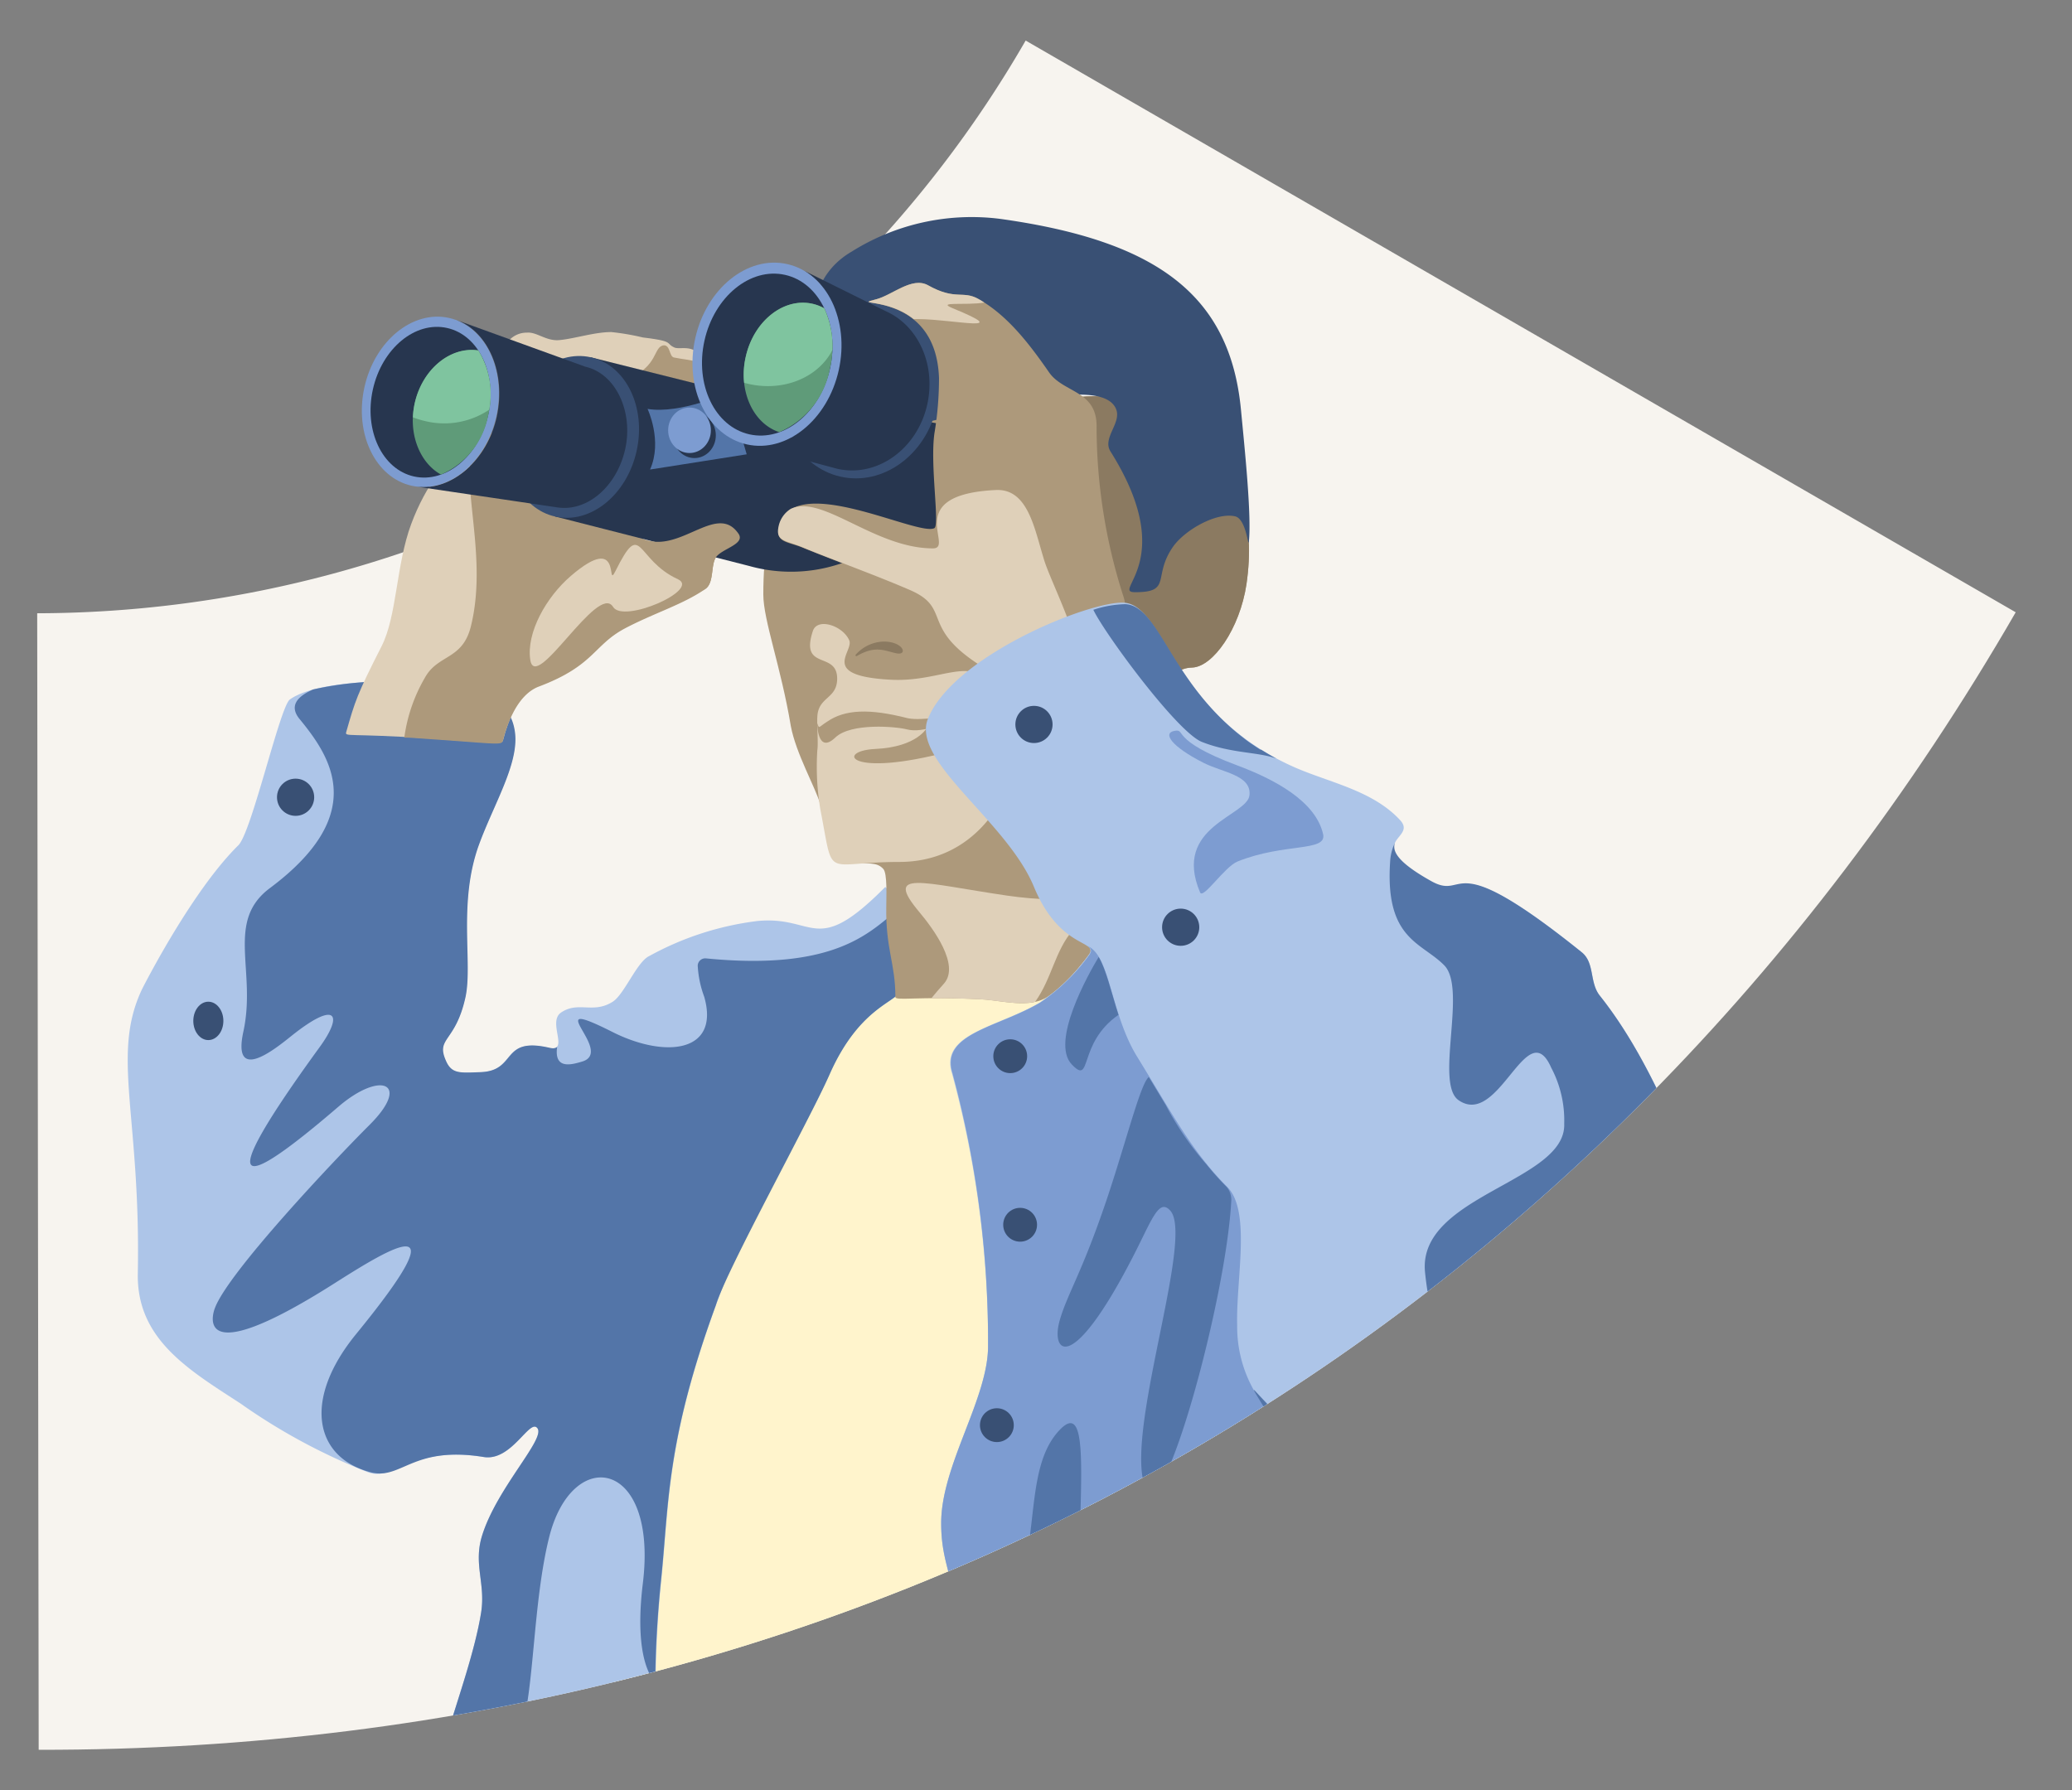 <?xml version="1.0" encoding="UTF-8"?> <svg xmlns="http://www.w3.org/2000/svg" xmlns:xlink="http://www.w3.org/1999/xlink" width="209.45" height="180.98" viewBox="0 0 209.45 180.98"><rect x="0" y="0" width="209.45" height="180.98" fill="#808080" stroke="none"/><defs><clipPath id="a"><path d="M3.76,62,3.91,176.9c85,.12,157.48-41.62,199.85-115L103.68,4.1C82.3,41.12,12.29,4.71,3.76,62Z" fill="none"></path></clipPath></defs><g clip-path="url(#a)"><path d="M3.76,62,3.91,176.9c85,.12,157.48-41.62,199.85-115L103.68,4.1A115.62,115.62,0,0,1,3.76,62Z" fill="#f7f4ef"></path><polygon points="128.19 174.91 128.19 98.53 68.67 101.04 61.6 174.91 128.19 174.91" fill="#fff4cc"></polygon><path d="M48.9,147.3c2.85.46,4.67-4,5.44-2.89s-4.09,6-5.6,10.81c-.92,2.93.37,4.85-.11,7.83-.62,3.84-2.31,8.56-3.28,11.86h21a109.5,109.5,0,0,1,.5-15.16c.83-8.07.5-14.45,6-29.08,3.5-9.29,8-15.27,11-22.07,2.93-6.62,6.59-7.25,7.07-8.33,2.5-5.72-1.28-10.75-1.45-10.58-7.08,7.14-7,2.86-12.89,3.42a30.32,30.32,0,0,0-11,3.57c-1.23.64-2.48,3.85-3.64,4.59-2,1.27-3.49-.11-5.26,1.12-1.35,1,.94,4-1.21,3.55-4.93-1.13-3.2,2.34-6.93,2.47-2.13.08-2.94.19-3.52-1.2-1-2.3,1-1.81,2-6.4.74-3.47-.79-9.54,1.38-15.45,1.47-4,3.93-8,3.64-11.11-.46-4.79-6-5.09-11.32-5.32-2-.08-8.78-.07-11.41,1.78-1,.68-3.87,13.44-5.22,14.75C19.48,90,14.73,99.27,14.36,100c-3.16,6.67-.12,12.71-.43,28.77-.12,6.62,5.15,9.72,10.38,13.12a60.9,60.9,0,0,0,12.84,6.93C39.84,149.87,41.49,146.1,48.9,147.3Z" fill="#adc5e8"></path><path d="M48.9,147.3c2.85.46,4.67-4,5.44-2.89s-4.09,6-5.6,10.81c-.92,2.93.37,4.85-.11,7.83-.62,3.84-2.31,8.56-3.28,11.86h7.32C54,171,53.86,162.08,55.5,155.46c2.31-9.37,11-8,9.49,4.55-.67,5.41,0,8.66,1.25,10.1,0-3.15.22-6.87.58-10.36.81-7.83.52-14.07,5.54-27.79,1.07-3.55,9.42-18.62,11.51-23.36,2.93-6.62,6.59-7.25,7.07-8.33a10.44,10.44,0,0,0-.06-8.38c-2.69,2-5.94,6.34-19.52,5a.76.76,0,0,0-.83.74,10.62,10.62,0,0,0,.66,3.15c1.6,5.64-3.94,6.24-9.28,3.55-7.72-3.89.37,2-3.09,3-1.14.34-2.82.77-2.5-1.49h0c-.14.14-.39.18-.81.08-4.93-1.13-3.2,2.34-6.93,2.47-2.13.08-2.94.19-3.52-1.2-1-2.3,1-1.81,2-6.4.74-3.47-.79-9.54,1.38-15.45,1.47-4,3.93-8,3.64-11.11-.46-4.79-6-5.09-11.32-5.32a35.15,35.15,0,0,0-9.1.79c-1.59.69-2.48,1.66-1.37,3,3.09,3.77,7.08,9.55-3,17.08-4.53,3.37-1.34,8.33-2.69,14.52-1.13,5.21,3.09,1.85,4.82.46,4.63-3.71,5.29-2.19,2.9,1.09-12.75,17.53-5.72,12.57,1.93,6,4.25-3.63,7.34-2.35,3.11,1.87-3.61,3.6-14.37,15-15.65,18.56,0,0-2.75,6.89,12.07-2.52,5.7-3.62,13-8.08,2.21,5.12-5.37,6.58-4.2,12.31,1.22,13.89C40.55,149.84,41.49,146.1,48.9,147.3Z" fill="#5375a8"></path><path d="M84.33,115c-.6,4-4,5.43-6.44,18.1-1.27,6.46-1.11,10.49-2,13.76-1.59,5.92-1.37-14.38,4.35-27.95.63-1.5-.72-.83-1.71,1.07-3.2,6.15-3.49,5.58-3.1,4.63,3.37-8.19,10.6-23.88,15.68-23.88.52,0-1.09.32-1.17.85a7.3,7.3,0,0,0,.53,3.71c.59,1.08.43,3-.86,3.31C87.37,109.24,85.35,108.32,84.33,115Z" fill="none"></path><path d="M97.28,113.35c-1.5,3.87-2.28,8.26-3.35,8.26s.64-4.59.64-8.32-.58-6.13,2.19-5.9C97.83,107.48,98.64,109.87,97.28,113.35Z" fill="none"></path><path d="M71.33,37.33c.53,2.36-4.65,4.17-9.62,4.17s-10.86-2.83-10.86-5.25a2.39,2.39,0,0,1,2.42-2.62c1-.09,1.95.89,3.3.75,1.55-.15,3.54-.81,5.22-.81a24.92,24.92,0,0,1,3.21.55c3.21.38,2.25.59,3.15,1C68.82,35.46,70.68,34.41,71.33,37.33Z" fill="#dfd0b9"></path><path d="M71.58,38c0,2.16-2.21,3.91-4.93,3.91S61.41,39,63.43,38.27C66.6,37.09,66,35,67.12,34.91c.65,0,.52,1.12,1,1.23C69.84,36.5,71.58,36.37,71.58,38Z" fill="#ad997b"></path><circle cx="29.88" cy="80.6" r="1.88" fill="#395074"></circle><ellipse cx="21.06" cy="103.21" rx="1.52" ry="1.94" fill="#395074"></ellipse><path d="M110.9,96.58s-5.25,8.39-2.76,11c2.12,2.23.54-2.16,4.81-5.07Z" fill="#5375a8"></path><circle cx="103.24" cy="168.34" r="1.71" fill="none" stroke="#fff" stroke-miterlimit="10"></circle><path d="M126,59.06c-.67,4.48-3.37,8.37-5.51,8.43-5.66.15-.62,13.48-4,18.85-3.18,5.08-6.37,11.53-10.52,14.39-1.86,1.28-4.64.41-6.76.3-6.41-.33-8.7.18-8.7-.23,0-3.46-1-4.82-.92-9.19,0-.91.12-3.3-.3-3.76-1.5-1.66-3.86,1.83-6.35-6.5-.54-1.81-2.48-5.17-3-7.95-1-6-2.78-10.71-2.78-13.3,0-16.85,9.57-19.41,24-19.41,8.09,0,8.55-1.59,13.88.27C119.33,42.44,127.85,46.29,126,59.06Z" fill="#ad997b"></path><path d="M102.87,76.49c-1.12,5.27-5,10.61-11.88,10.65-7.88,0-6.64,2-8.06-5.29a25.92,25.92,0,0,1-.31-6c.11-.75-.05-2.48,0-3.38.09-2,1.89-1.8,2-3.68.17-3.1-3.81-.86-2.45-5,.45-1.37,3-.56,3.67.93.53,1.15-3.17,3.61,4.22,4,3.75.19,6.28-1.24,8.34-.79C102.07,68.59,103.87,71.79,102.87,76.49Z" fill="#dfd0b9"></path><path d="M82.61,73.12s0,3.2,1.83,1.44c1.59-1.51,6.14-1.11,7.24-.82,1.64.43,4.21-.76,4.31-1.13s-2.74.31-4.23,0c-3.9-1-6.35-.89-8.15.35C82.72,73.52,82.84,73.73,82.61,73.12Z" fill="#ad997b"></path><path d="M126,59.06c-.67,4.48-3.37,8.37-5.51,8.43-5.66.15-.62,13.48-4,18.85-3.18,5.08-29.71-45.65-15.3-45.65,8.09,0,8.55-1.59,13.88.27C119.33,42.44,127.85,46.29,126,59.06Z" fill="#8b7a61"></path><path d="M125.45,41.49c.37,3.87,1.08,10.69.79,13.28-.07.63-.26-2.31-1.39-2.57-1.88-.43-5,1.34-6.22,3-2.19,3.06-.08,4.67-3.88,4.67-2.55,0,4.51-3.09-2.49-14.22-.88-1.39,1.18-2.91.54-4.34-2.44-5.49-30.68,7.26-30.68.47,0-6.18-1.65-13.08,4-16.36a22.82,22.82,0,0,1,15-3.29C117,24.35,124.37,29.87,125.45,41.49Z" fill="#395074"></path><path d="M86.6,66.33a.09.09,0,0,1-.11-.13,3.92,3.92,0,0,1,2.85-1.34c2,0,2.46,1.43,1.28,1.19S88.53,65.2,86.6,66.33Z" fill="#8b7a61"></path><path d="M74.66,54c-2.3-3.39-6.31,2.62-10.19.23-3.14-2-3.42-4.18-8.64-8.73s-11.35-.33-14.26,7.47c-1.54,4.13-1.43,9.28-3,12.37C36.07,70.25,35.89,70.89,35,74c-.15.53.2.11,8.28.65,7.67.52,7.45.7,7.62,0,.42-1.62,1.45-4.49,3.59-5.3,5.62-2.12,5.5-4.18,8.7-5.88,3-1.58,5.87-2.41,8.15-4,.86-.6.52-2.35,1-3.16S75.38,55,74.66,54Z" fill="#dfd0b9"></path><path d="M72.36,56.36c.57-.89,3-1.33,2.3-2.39-2.3-3.39-6.31,2.62-10.19.23-3.14-2-3.42-4.18-8.64-8.73a6.48,6.48,0,0,0-7.38-1.28c-2.62,3.12,1.08,11.35-.85,19.13-.85,3.45-3.36,2.79-4.68,5.25a16.32,16.32,0,0,0-2.05,6c.71,0,1.51.08,2.39.14,7.67.52,7.45.7,7.62,0,.42-1.62,1.45-4.49,3.59-5.3,5.62-2.12,5.5-4.18,8.7-5.88,3-1.58,5.87-2.41,8.15-4C72.18,58.92,71.84,57.17,72.36,56.36Z" fill="#ad997b"></path><path d="M68.53,58.56c-4.36-2-3.61-6.24-6.32-.82-1,2,.83-4.1-4.51.49-2.5,2.15-4.5,5.74-4.1,8.46.51,3.5,6.83-7.82,8.37-5.34C63,63.07,70.83,59.63,68.53,58.56Z" fill="#dfd0b9"></path><path d="M93.73,73.52s-.93,2-5.28,2.2c-4,.2-2.71,3,7.62.23S93.73,73.52,93.73,73.52Z" fill="#ad997b"></path><ellipse cx="43.5" cy="40.63" rx="8.69" ry="6.83" transform="translate(-5.61 74.25) rotate(-77.44)" fill="#7d9cd1"></ellipse><path d="M59.71,36.12l11,2.75,25.73,4.21L95.37,53.49,84.66,57.08a15.67,15.67,0,0,1-8.92.14l-19.61-5Z" fill="#27364f"></path><ellipse cx="57.59" cy="44.16" rx="7.26" ry="5.7" transform="translate(1.96 90.77) rotate(-77.44)" fill="none" stroke="#fff" stroke-miterlimit="10"></ellipse><ellipse cx="57.92" cy="44.17" rx="8.25" ry="6.59" transform="translate(2.21 91.1) rotate(-77.44)" fill="#395074"></ellipse><ellipse cx="43.52" cy="40.66" rx="7.69" ry="5.97" transform="translate(-5.63 74.3) rotate(-77.44)" fill="#27364f"></ellipse><ellipse cx="86.94" cy="39.44" rx="8.97" ry="7.93" transform="translate(29.53 115.72) rotate(-77.44)" fill="#395074"></ellipse><path d="M65.71,47.47l9.77-1.54-1.81-6.25s-4.94,2.22-8.21,1.66C65.46,41.34,67,44.59,65.71,47.47Z" fill="#5375a8"></path><ellipse cx="70.2" cy="44.01" rx="2.16" ry="2.3" fill="#27364f"></ellipse><ellipse cx="69.7" cy="43.5" rx="2.16" ry="2.3" fill="#7d9cd1"></ellipse><path d="M59.16,37.07h0l-13-4.71c3.23,1.2,5,5.38,4.06,9.75s-4.54,7.54-8.07,7.09h0l14.21,2.1h0c3,.45,6-2.12,6.84-5.9S62.24,37.76,59.16,37.07Z" fill="#27364f"></path><polygon points="46.1 32.35 46.11 32.35 46.1 32.35 46.1 32.35" fill="#27364f"></polygon><path d="M89.56,31.47h0l-8.29-4.11h0a7.48,7.48,0,0,1,3.18,4,8.57,8.57,0,0,0-5.23,6.26,8.89,8.89,0,0,0,1,6.5,6.42,6.42,0,0,1-4.71.83l8.67,2.32.49.13c4,.89,8.07-2,9.07-6.54C94.62,36.82,92.79,32.91,89.56,31.47Z" fill="#27364f"></path><path d="M101.78,90.54c-8.66-1.27-12.5-2.69-8.84,1.68,1.35,1.61,4.13,5.33,2.49,7.21-.46.52-.89,1-1.28,1.49,1.28,0,2.94,0,5,.11,1.68.09,3.8.64,5.49.25,1.71-2.39,2-5.19,3.85-7.29.77-.86,2.24-.8,3.67-.65.64-1,1.27-2,1.89-3.08C112.16,90.37,108.4,91.51,101.78,90.54Z" fill="#dfd0b9"></path><ellipse cx="77.53" cy="35.81" rx="9.34" ry="7.43" transform="translate(25.72 103.7) rotate(-77.44)" fill="#7d9cd1"></ellipse><ellipse cx="77.55" cy="35.84" rx="8.26" ry="6.5" transform="translate(25.71 103.75) rotate(-77.44)" fill="#27364f"></ellipse><path d="M110.85,43.07a56.07,56.07,0,0,0,2.69,17.16c1.94,5.56-10.36,9.65-14.55,7-6-3.85-2.76-5.71-7-7.55-3.37-1.46-7.88-3.09-10.79-4.29-1.57-.64-2.76-.53-2.49-2,1.17-6,14.07.91,15.75,0C95,53,94,47,94.46,43.79a33.75,33.75,0,0,0,.46-5.58c-.32-9.09-9.8-7.07-6.36-7.95,1.65-.43,3.63-2.32,5.25-1.42,2.81,1.57,3.5.48,5.12,1.4,2.91,1.65,5.09,4.48,7.12,7.41C107.49,39.72,110.85,39.46,110.85,43.07Z" fill="#ad997b"></path><path d="M105.58,56.72c-1-3.15-1.61-7.34-4.92-7.18-9.63.46-4.1,5.9-6.35,5.9-5.9,0-11.18-5.49-14.37-4a2.74,2.74,0,0,0-1.26,1.91c-.27,1.42.92,1.31,2.49,2,2.91,1.2,7.42,2.83,10.79,4.29,4.27,1.84,1.06,3.7,7,7.55,2.22,1.43,6.72.95,10.16-.64C108.65,63.53,106.17,58.58,105.58,56.72Z" fill="#dfd0b9"></path><path d="M170.28,116.1c-1.79-3.82-4.32-10.1-8.56-15.44-1.07-1.34-.49-3.31-1.83-4.39-13.68-11-11.4-5-15.07-7-7.69-4.32-1.4-4.35-3.3-6.37-2.78-3-7.14-3.78-10.68-5.34-12.37-5.46-13.09-16.39-17.23-16.63-3.41-.2-17.18,5.32-19.8,11.71-1.77,4.3,7.93,10.32,10.7,17,2.71,6.57,6.77,5.3,5.47,7a19.62,19.62,0,0,1-4.92,4.74c-4.25,2.5-10.1,3.11-8.83,7.13A104.11,104.11,0,0,1,99.88,136c.05,5.35-4.75,12.11-4.74,18,0,3.35.91,4.86,1.42,8.07a61.51,61.51,0,0,0,3.22,12.89h58.61c-.09-2.61-.17-5.39-.12-8.35.26-15.66-3.34-12.88-1.7-19.71,3.79-15.8,19.27-13.18,19.27-18.83C175.84,122.21,172.82,121.52,170.28,116.1Z" fill="#adc5e8"></path><circle cx="104.52" cy="73.24" r="1.88" fill="#395074"></circle><path d="M138.12,153.5l-11.3-12.82a13.06,13.06,0,0,1-1.76-6.68c-.13-4.64,1.43-11.56-1-14-3.57-3.59-5.47-7.25-9.13-13.2-2.69-4.39-2.69-10.2-5-11.16h0c.4.27.5.5.11,1a19.62,19.62,0,0,1-4.92,4.74c-4.25,2.5-10.1,3.11-8.83,7.13A104.11,104.11,0,0,1,99.88,136c.05,5.35-4.75,12.11-4.74,18,0,3.35.91,4.86,1.42,8.07a61.51,61.51,0,0,0,3.22,12.89h37.83Z" fill="#7d9cd1"></path><circle cx="103.12" cy="123.82" r="1.71" fill="#395074"></circle><path d="M170.28,116.1c-1.79-3.82-4.32-10.1-8.56-15.44-1.07-1.34-.49-3.31-1.83-4.39-13.68-11-11.51-5.14-15.19-7.18-3.84-2.14-3.92-3.22-3.68-3.92a5.15,5.15,0,0,0-.48,1.71c-.62,8.11,3.14,8.35,5.46,10.72s-1,12,1.46,13.64c4.09,2.79,6.91-8.84,9.35-3.29a11.38,11.38,0,0,1,1.31,5.66c.22,5.87-14.84,7.24-14.07,15,.68,6.82,3.16,10,1.59,12.85-1,1.74-5.57,6.09-9,5.66-7-.87-13-11.71-8.13-3.63,3.05,5.08,6.39,7.6,6.68,10.31.44,4.2-2.85,12.44-3.29,21.1h26.49c-.09-2.61-.17-5.39-.12-8.35.26-15.66-3.34-12.88-1.7-19.71,3.79-15.8,19.27-13.18,19.27-18.83C175.84,122.21,172.82,121.52,170.28,116.1Z" fill="#5375a8"></path><circle cx="100.77" cy="144.08" r="1.71" fill="#395074"></circle><circle cx="119.35" cy="93.74" r="1.88" fill="#395074"></circle><path d="M133.75,84.34c.38,1.8-3.89.85-8.64,2.75-1.33.53-3.49,3.87-3.8,3.13-2.85-6.74,4.87-7.71,5-9.87.16-2-2.72-2.25-4.65-3.23-3.21-1.63-4.18-3-2.94-3.23s-.56.91,6.32,3.48C128.83,78.78,133,81,133.75,84.34Z" fill="#7d9cd1"></path><path d="M96.3,31.16c-1.71-.71,1.25-.26,3.2-.57-.18-.12-.37-.24-.57-.35-1.62-.92-2.31.17-5.12-1.4-1.62-.9-3.6,1-5.25,1.42-2.29.58,1.15-.12,3.8,2h.47C96.48,32.29,102.6,33.74,96.3,31.16Z" fill="#dfd0b9"></path><path d="M41.92,40.78c-.68,3,.48,6,2.66,7.2a8.12,8.12,0,0,0,4.77-6,8.57,8.57,0,0,0-1-6.53C45.53,35,42.69,37.32,41.92,40.78Z" fill="#5f9b79"></path><path d="M41.92,40.78a8.5,8.5,0,0,0-.18,1.41,8.65,8.65,0,0,0,1.28.39,8.13,8.13,0,0,0,6.43-1.16,8.42,8.42,0,0,0-1.1-6C45.53,35,42.69,37.32,41.92,40.78Z" fill="#7fc49f"></path><path d="M83.89,37.26a9.46,9.46,0,0,0-.57-6.09,4.46,4.46,0,0,0-1.2-.46c-2.92-.65-5.94,1.76-6.74,5.38-.77,3.43.74,6.72,3.39,7.6A8.66,8.66,0,0,0,83.89,37.26Z" fill="#5f9b79"></path><path d="M84.14,35.39a9.08,9.08,0,0,0-.82-4.22,4.46,4.46,0,0,0-1.2-.46c-2.92-.65-5.94,1.76-6.74,5.38a8,8,0,0,0-.16,2.61l.48.12C79.28,39.62,82.75,38.12,84.14,35.39Z" fill="#7fc49f"></path><path d="M72.36,56.36c.57-.89,3-1.33,2.3-2.39-2.09-3.09-5.61,1.63-9.15.68a25.74,25.74,0,0,1,3.18,2.76c1.21,1.43,1.49,2.91,2.63,2.11C72.18,58.92,71.84,57.17,72.36,56.36Z" fill="#ad997b"></path><path d="M110.47,174.91c0-1.19-1.14-3.66-1.34-8.69-.5-12.8,1.6-25.42-2-21.67-4.8,5-.34,16.4-9,23.82a3.25,3.25,0,0,0-.26.27,47.48,47.48,0,0,0,1.93,6.27Z" fill="#5375a8"></path><path d="M121.48,75c3,1.19,5.71,1,7.58,1.7h0c-.43-.22-.84-.46-1.23-.7l0,0-.35-.21-.07,0-.34-.22,0,0c-.5-.33-1-.66-1.41-1l0,0-.31-.24,0,0-.31-.25h0c-6.8-5.62-7.92-12.78-11.26-13a11,11,0,0,0-3.26.57C111.7,64.11,119,74,121.48,75Z" fill="#5375a8"></path><circle cx="102.64" cy="170.77" r="1.71" fill="#395074"></circle><path d="M114.49,127.12c1.91-3.69,2.62-6,3.78-4.76,2.58,2.66-4.86,23.07-2.41,28.22,1.76,3.7,8.11-19.29,8.61-29.27A2,2,0,0,0,124,120h0a29.06,29.06,0,0,1-2.06-2.3,31.07,31.07,0,0,1-4.11-6c-.54-.88-1.09-1.81-1.7-2.81-.81.59-2.23,6.28-4.13,12-2.61,7.82-4.12,9.9-4.89,12.64C106.21,136.76,108.31,139.11,114.49,127.12Z" fill="#5375a8"></path><path d="M108.33,107.6c2.11,2.22.56-2.11,4.73-5-.75-2.33-1.23-4.53-2-5.85C110,98.51,106.18,105.32,108.33,107.6Z" fill="#5375a8"></path><circle cx="102.12" cy="106.78" r="1.71" fill="#395074"></circle></g></svg> 